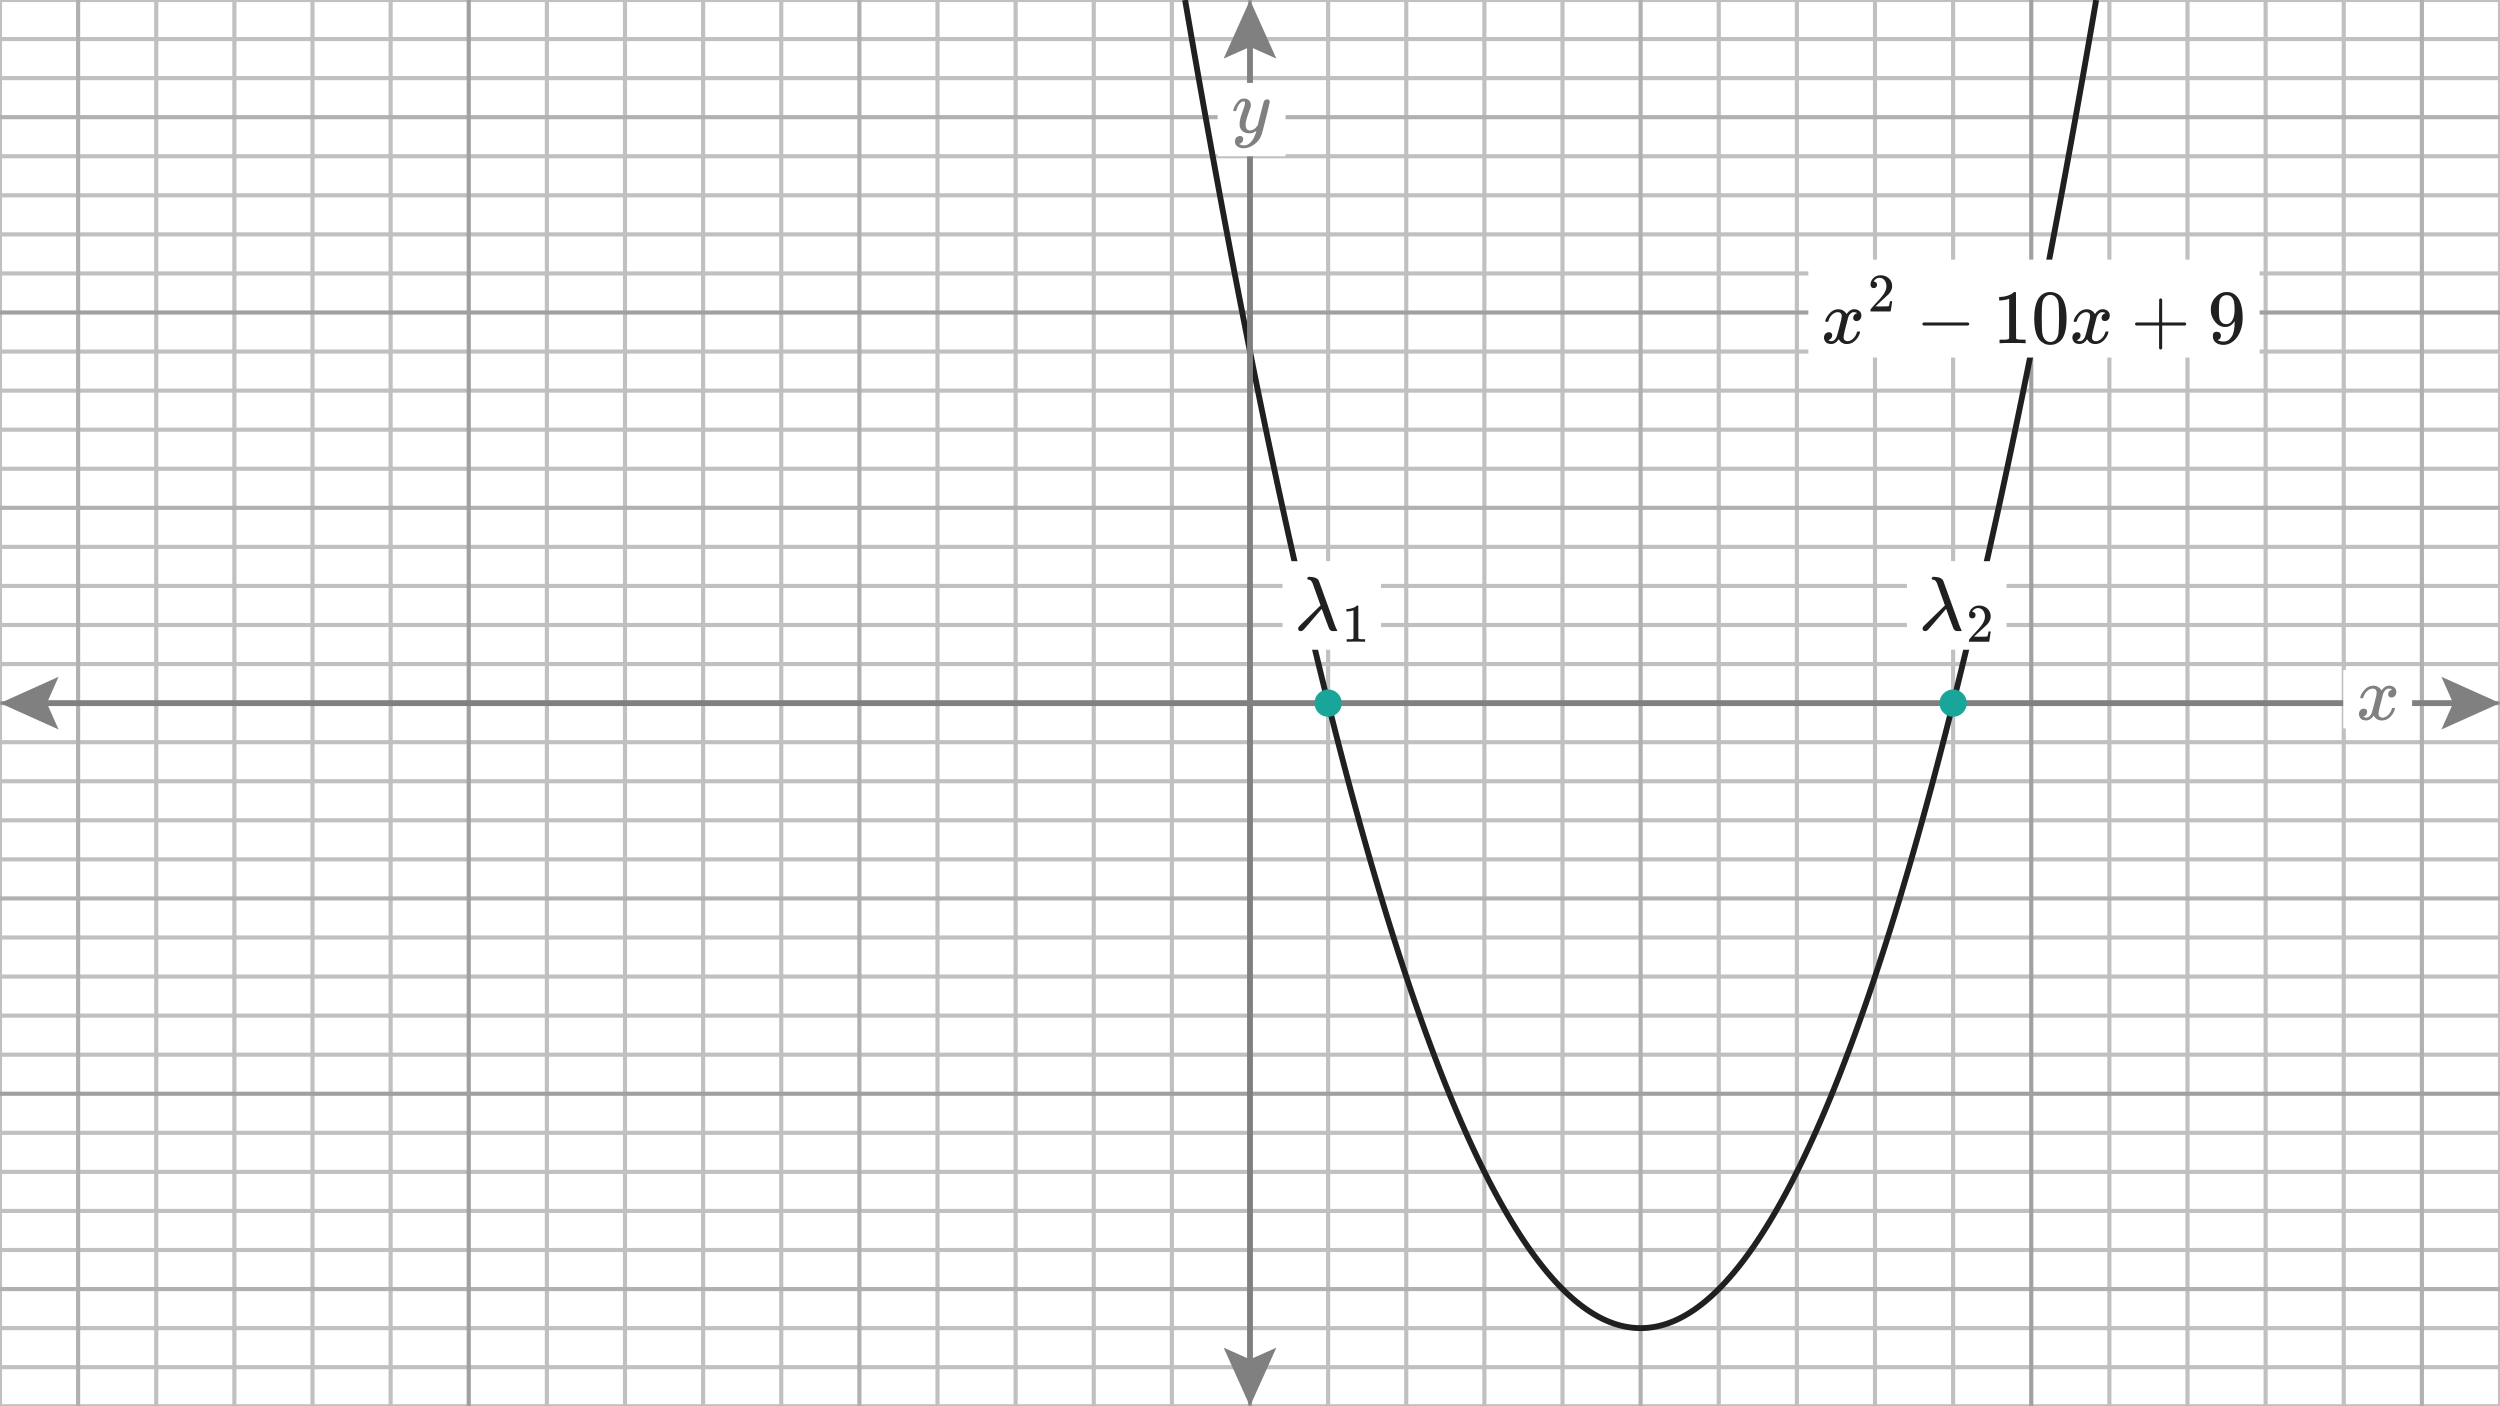 <svg width="640" height="360" viewBox="0 0 640 360" fill="none" xmlns="http://www.w3.org/2000/svg">
<rect x="0" y="0" width="640" height="360" fill="#333333" stroke="none"/>
<g clip-path="url(#clip0_1518_10525)">
<path d="M640 0H0V360H640V0Z" fill="white"/>
<g clip-path="url(#clip1_1518_10525)">
<path d="M0 0H640" stroke="#C0C0C0" stroke-width="1.061"/>
<path d="M0 10H640" stroke="#C0C0C0" stroke-width="1.061"/>
<path d="M0 20H640" stroke="#C0C0C0" stroke-width="1.061"/>
<path d="M0 40H640" stroke="#C0C0C0" stroke-width="1.061"/>
<path d="M0 50H640" stroke="#C0C0C0" stroke-width="1.061"/>
<path d="M0 60H640" stroke="#C0C0C0" stroke-width="1.061"/>
<path d="M0 70H640" stroke="#C0C0C0" stroke-width="1.061"/>
<path d="M0 90H640" stroke="#C0C0C0" stroke-width="1.061"/>
<path d="M0 100H640" stroke="#C0C0C0" stroke-width="1.061"/>
<path d="M0 110H640" stroke="#C0C0C0" stroke-width="1.061"/>
<path d="M0 120H640" stroke="#C0C0C0" stroke-width="1.061"/>
<path d="M0 140H640" stroke="#C0C0C0" stroke-width="1.061"/>
<path d="M0 150H640" stroke="#C0C0C0" stroke-width="1.061"/>
<path d="M0 160H640" stroke="#C0C0C0" stroke-width="1.061"/>
<path d="M0 170H640" stroke="#C0C0C0" stroke-width="1.061"/>
<path d="M0 190H640" stroke="#C0C0C0" stroke-width="1.061"/>
<path d="M0 200H640" stroke="#C0C0C0" stroke-width="1.061"/>
<path d="M0 210H640" stroke="#C0C0C0" stroke-width="1.061"/>
<path d="M0 220H640" stroke="#C0C0C0" stroke-width="1.061"/>
<path d="M0 240H640" stroke="#C0C0C0" stroke-width="1.061"/>
<path d="M0 250H640" stroke="#C0C0C0" stroke-width="1.061"/>
<path d="M0 260H640" stroke="#C0C0C0" stroke-width="1.061"/>
<path d="M0 270H640" stroke="#C0C0C0" stroke-width="1.061"/>
<path d="M0 290H640" stroke="#C0C0C0" stroke-width="1.061"/>
<path d="M0 300H640" stroke="#C0C0C0" stroke-width="1.061"/>
<path d="M0 310H640" stroke="#C0C0C0" stroke-width="1.061"/>
<path d="M0 320H640" stroke="#C0C0C0" stroke-width="1.061"/>
<path d="M0 340H640" stroke="#C0C0C0" stroke-width="1.061"/>
<path d="M0 350H640" stroke="#C0C0C0" stroke-width="1.061"/>
<path d="M0 360H640" stroke="#C0C0C0" stroke-width="1.061"/>
<path d="M0 0V360" stroke="#C0C0C0" stroke-width="1.061"/>
<path d="M40 0V360" stroke="#C0C0C0" stroke-width="1.061"/>
<path d="M60 0V360" stroke="#C0C0C0" stroke-width="1.061"/>
<path d="M80 0V360" stroke="#C0C0C0" stroke-width="1.061"/>
<path d="M100 0V360" stroke="#C0C0C0" stroke-width="1.061"/>
<path d="M140 0V360" stroke="#C0C0C0" stroke-width="1.061"/>
<path d="M160 0V360" stroke="#C0C0C0" stroke-width="1.061"/>
<path d="M180 0V360" stroke="#C0C0C0" stroke-width="1.061"/>
<path d="M200 0V360" stroke="#C0C0C0" stroke-width="1.061"/>
<path d="M240 0V360" stroke="#C0C0C0" stroke-width="1.061"/>
<path d="M260 0V360" stroke="#C0C0C0" stroke-width="1.061"/>
<path d="M280 0V360" stroke="#C0C0C0" stroke-width="1.061"/>
<path d="M300 0V360" stroke="#C0C0C0" stroke-width="1.061"/>
<path d="M340 0V360" stroke="#C0C0C0" stroke-width="1.061"/>
<path d="M360 0V360" stroke="#C0C0C0" stroke-width="1.061"/>
<path d="M380 0V360" stroke="#C0C0C0" stroke-width="1.061"/>
<path d="M400 0V360" stroke="#C0C0C0" stroke-width="1.061"/>
<path d="M440 0V360" stroke="#C0C0C0" stroke-width="1.061"/>
<path d="M460 0V360" stroke="#C0C0C0" stroke-width="1.061"/>
<path d="M480 0V360" stroke="#C0C0C0" stroke-width="1.061"/>
<path d="M500 0V360" stroke="#C0C0C0" stroke-width="1.061"/>
<path d="M540 0V360" stroke="#C0C0C0" stroke-width="1.061"/>
<path d="M560 0V360" stroke="#C0C0C0" stroke-width="1.061"/>
<path d="M580 0V360" stroke="#C0C0C0" stroke-width="1.061"/>
<path d="M600 0V360" stroke="#C0C0C0" stroke-width="1.061"/>
<path d="M640 0V360" stroke="#C0C0C0" stroke-width="1.061"/>
<path d="M0 30H640" stroke="#B0B0B0" stroke-width="1.061"/>
<path d="M0 130H640" stroke="#B0B0B0" stroke-width="1.061"/>
<path d="M0 230H640" stroke="#B0B0B0" stroke-width="1.061"/>
<path d="M0 330H640" stroke="#B0B0B0" stroke-width="1.061"/>
<path d="M20 0V360" stroke="#B0B0B0" stroke-width="1.061"/>
<path d="M220 0V360" stroke="#B0B0B0" stroke-width="1.061"/>
<path d="M420 0V360" stroke="#B0B0B0" stroke-width="1.061"/>
<path d="M620 0V360" stroke="#B0B0B0" stroke-width="1.061"/>
<path d="M0 80H640" stroke="#A0A0A0" stroke-width="1.061"/>
<path d="M0 180H640" stroke="#A0A0A0" stroke-width="1.061"/>
<path d="M0 280H640" stroke="#A0A0A0" stroke-width="1.061"/>
<path d="M120 0V360" stroke="#A0A0A0" stroke-width="1.061"/>
<path d="M320 0V360" stroke="#A0A0A0" stroke-width="1.061"/>
<path d="M520 0V360" stroke="#A0A0A0" stroke-width="1.061"/>
<path d="M303.382 0L305 9.375L306 15.1L307 20.775L308 26.4L309 31.975L310 37.5L311 42.975L312 48.4L313 53.775L314 59.1L315 64.375L316 69.6L317 74.775L318 79.9L319 84.975L320 90L321 94.975L322 99.9L323 104.775L324 109.6L325 114.375L326 119.1L327 123.775L328 128.4L329 132.975L330 137.5L331 141.975L332 146.4L333 150.775L334 155.1L335 159.375L336 163.6L337 167.775L338 171.9L339 175.975L340 180L341 183.975L342 187.9L343 191.775L344 195.6L345 199.375L346 203.1L347 206.775L348 210.4L349 213.975L350 217.5L351 220.975L352 224.4L353 227.775L354 231.1L355 234.375L356 237.6L357 240.775L358 243.9L359 246.975L360 250L361 252.975L362 255.9L363 258.775L364 261.6L365 264.375L366 267.1L367 269.775L368 272.4L369 274.975L370 277.5L371 279.975L372 282.4L373 284.775L374 287.1L375 289.375L376 291.6L377 293.775L378 295.9L379 297.975L380 300L381 301.975L382 303.9L383 305.775L384 307.6L385 309.375L386 311.1L387 312.775L388 314.4L389 315.975L390 317.5L391 318.975L392 320.4L393 321.775L394 323.1L395 324.375L396 325.6L397 326.775L398 327.9L399 328.975L400 330L401 330.975L402 331.9L403 332.775L404 333.6L405 334.375L406 335.1L407 335.775L408 336.4L409 336.975L410 337.5L411 337.975L412 338.4L413 338.775L414 339.1L415 339.375L416 339.6L417 339.775L418 339.9L419 339.975L420 340L421 339.975L422 339.9L423 339.775L424 339.6L425 339.375L426 339.1L427 338.775L428 338.4L429 337.975L430 337.5L431 336.975L432 336.4L433 335.775L434 335.1L435 334.375L436 333.6L437 332.775L438 331.9L439 330.975L440 330L441 328.975L442 327.9L443 326.775L444 325.6L445 324.375L446 323.1L447 321.775L448 320.4L449 318.975L450 317.5L451 315.975L452 314.4L453 312.775L454 311.1L455 309.375L456 307.6L457 305.775L458 303.9L459 301.975L460 300L461 297.975L462 295.9L463 293.775L464 291.6L465 289.375L466 287.1L467 284.775L468 282.4L469 279.975L470 277.5L471 274.975L472 272.4L473 269.775L474 267.1L475 264.375L476 261.6L477 258.775L478 255.9L479 252.975L480 250L481 246.975L482 243.9L483 240.775L484 237.6L485 234.375L486 231.1L487 227.775L488 224.4L489 220.975L490 217.5L491 213.975L492 210.4L493 206.775L494 203.1L495 199.375L496 195.6L497 191.775L498 187.9L499 183.975L500 180L501 175.975L502 171.9L503 167.775L504 163.6L505 159.375L506 155.1L507 150.775L508 146.4L509 141.975L510 137.5L511 132.975L512 128.4L513 123.775L514 119.1L515 114.375L516 109.6L517 104.775L518 99.9L519 94.975L520 90L521 84.975L522 79.9L523 74.775L524 69.6L525 64.375L526 59.1L527 53.775L528 48.4L529 42.975L530 37.5L531 31.975L532 26.4L533 20.775L534 15.1L535 9.375L536 3.6L536.618 0" stroke="#202020" stroke-width="1.5"/>
</g>
<path d="M625 173.25L640 180L625 186.75L628 180L625 173.25Z" fill="#808080"/>
<path d="M15 186.75L0 180L15 173.25L12 180L15 186.75Z" fill="#808080"/>
<path d="M4 180H636" stroke="#808080" stroke-width="1.5"/>
<path d="M326.75 345L320 360L313.25 345L320 348L326.75 345Z" fill="#808080"/>
<path d="M313.25 15L320 0L326.75 15L320 12L313.25 15Z" fill="#808080"/>
<path d="M320 4V356" stroke="#808080" stroke-width="1.5"/>
<path d="M617.498 171.529H599.884V186.473H617.498V171.529Z" fill="white"/>
<g clip-path="url(#clip2_1518_10525)">
<path d="M604.216 178.54C604.308 177.989 604.662 177.353 605.279 176.631C605.895 175.91 606.656 175.542 607.562 175.529C608.021 175.529 608.441 175.647 608.821 175.883C609.202 176.12 609.484 176.415 609.668 176.769C610.219 175.942 610.881 175.529 611.656 175.529C612.141 175.529 612.561 175.673 612.915 175.962C613.269 176.251 613.453 176.638 613.466 177.123C613.466 177.504 613.374 177.812 613.191 178.048C613.007 178.285 612.83 178.429 612.659 178.481C612.489 178.534 612.338 178.56 612.207 178.56C611.957 178.56 611.754 178.488 611.597 178.344C611.439 178.199 611.36 178.009 611.36 177.773C611.36 177.169 611.688 176.756 612.344 176.533C612.2 176.362 611.938 176.277 611.557 176.277C611.387 176.277 611.262 176.29 611.183 176.316C610.685 176.526 610.317 176.959 610.081 177.615C609.294 180.515 608.9 182.208 608.9 182.693C608.9 183.061 609.005 183.323 609.215 183.48C609.425 183.638 609.655 183.717 609.904 183.717C610.389 183.717 610.868 183.5 611.341 183.067C611.813 182.634 612.134 182.103 612.305 181.473C612.344 181.342 612.384 181.27 612.423 181.256C612.462 181.243 612.567 181.23 612.738 181.217H612.817C613.014 181.217 613.112 181.27 613.112 181.375C613.112 181.388 613.099 181.46 613.073 181.591C612.863 182.339 612.456 183.002 611.852 183.579C611.249 184.156 610.547 184.445 609.746 184.445C608.828 184.445 608.133 184.032 607.66 183.205C607.122 184.018 606.506 184.425 605.81 184.425H605.692C605.049 184.425 604.59 184.255 604.314 183.913C604.039 183.572 603.894 183.211 603.881 182.831C603.881 182.411 604.006 182.07 604.255 181.808C604.505 181.545 604.8 181.414 605.141 181.414C605.705 181.414 605.987 181.689 605.987 182.24C605.987 182.503 605.909 182.733 605.751 182.929C605.594 183.126 605.443 183.257 605.298 183.323C605.154 183.389 605.069 183.421 605.043 183.421L604.984 183.441C604.984 183.454 605.023 183.48 605.102 183.52C605.18 183.559 605.285 183.605 605.417 183.658C605.548 183.71 605.672 183.73 605.79 183.717C606.263 183.717 606.67 183.421 607.011 182.831C607.129 182.621 607.28 182.175 607.463 181.493C607.647 180.81 607.831 180.102 608.014 179.367C608.198 178.632 608.303 178.199 608.329 178.068C608.395 177.714 608.428 177.458 608.428 177.3C608.428 176.933 608.329 176.671 608.133 176.513C607.936 176.356 607.713 176.277 607.463 176.277C606.939 176.277 606.447 176.487 605.987 176.907C605.528 177.327 605.207 177.865 605.023 178.521C604.997 178.639 604.964 178.704 604.924 178.718C604.885 178.731 604.78 178.744 604.61 178.757H604.334C604.255 178.678 604.216 178.606 604.216 178.54Z" fill="#808080"/>
</g>
<path d="M329.108 21.223H311.723V40H329.108V21.223Z" fill="white"/>
<g clip-path="url(#clip3_1518_10525)">
<path d="M315.722 28.274C315.722 28.091 315.82 27.776 316.017 27.33C316.214 26.883 316.529 26.417 316.962 25.932C317.395 25.446 317.881 25.21 318.419 25.223C318.957 25.223 319.39 25.374 319.718 25.676C320.046 25.978 320.217 26.398 320.23 26.936C320.204 27.185 320.184 27.323 320.171 27.349C320.171 27.389 320.066 27.691 319.856 28.255C319.646 28.819 319.429 29.456 319.206 30.164C318.983 30.873 318.878 31.437 318.891 31.857C318.891 32.422 318.983 32.815 319.167 33.038C319.351 33.262 319.626 33.38 319.994 33.393C320.296 33.393 320.578 33.321 320.84 33.176C321.103 33.032 321.306 32.881 321.451 32.724C321.595 32.566 321.772 32.349 321.982 32.074C321.982 32.061 322.015 31.93 322.081 31.68C322.146 31.431 322.238 31.044 322.356 30.519C322.474 29.994 322.599 29.508 322.73 29.062C323.229 27.093 323.504 26.063 323.557 25.971C323.728 25.617 324.01 25.44 324.403 25.44C324.574 25.44 324.712 25.486 324.817 25.578C324.922 25.669 324.994 25.748 325.033 25.814C325.073 25.879 325.086 25.938 325.073 25.991C325.073 26.162 324.751 27.54 324.108 30.125C323.465 32.71 323.098 34.128 323.006 34.377C322.638 35.466 322.002 36.333 321.096 36.976C320.191 37.619 319.285 37.947 318.38 37.96C317.789 37.96 317.271 37.816 316.824 37.527C316.378 37.238 316.155 36.805 316.155 36.228C316.155 35.939 316.201 35.696 316.293 35.499C316.385 35.302 316.509 35.158 316.667 35.066C316.824 34.974 316.956 34.909 317.061 34.869C317.166 34.83 317.277 34.81 317.395 34.81C317.973 34.81 318.261 35.086 318.261 35.637C318.261 35.9 318.183 36.129 318.025 36.326C317.868 36.523 317.717 36.654 317.572 36.72C317.428 36.785 317.343 36.818 317.317 36.818L317.257 36.838C317.284 36.904 317.408 36.982 317.632 37.074C317.855 37.166 318.078 37.212 318.301 37.212H318.458C318.681 37.212 318.852 37.199 318.97 37.172C319.403 37.054 319.804 36.805 320.171 36.425C320.538 36.044 320.821 35.637 321.017 35.204C321.214 34.771 321.365 34.403 321.47 34.102C321.575 33.8 321.628 33.603 321.628 33.511L321.51 33.59C321.431 33.642 321.306 33.714 321.136 33.806C320.965 33.898 320.794 33.977 320.624 34.042C320.361 34.108 320.105 34.141 319.856 34.141C319.252 34.141 318.721 33.996 318.261 33.708C317.802 33.419 317.5 32.953 317.356 32.31C317.343 32.218 317.336 32.015 317.336 31.7C317.336 30.952 317.566 29.974 318.025 28.767C318.485 27.559 318.714 26.791 318.714 26.463C318.714 26.45 318.714 26.437 318.714 26.424C318.714 26.306 318.714 26.227 318.714 26.188C318.714 26.148 318.688 26.102 318.635 26.05C318.583 25.997 318.511 25.971 318.419 25.971H318.34C318.038 25.971 317.763 26.096 317.513 26.345C317.264 26.595 317.067 26.864 316.923 27.152C316.778 27.441 316.667 27.717 316.588 27.979C316.509 28.242 316.457 28.386 316.431 28.412C316.404 28.439 316.299 28.452 316.116 28.452H315.84C315.761 28.373 315.722 28.314 315.722 28.274Z" fill="#808080"/>
</g>
<path d="M578.461 66.467H462.937V91.535H578.461V66.467Z" fill="white"/>
<g clip-path="url(#clip4_1518_10525)">
<path d="M467.269 82.174C467.361 81.622 467.715 80.986 468.332 80.264C468.948 79.543 469.709 79.175 470.615 79.162C471.074 79.162 471.494 79.28 471.874 79.517C472.255 79.753 472.537 80.048 472.72 80.402C473.272 79.576 473.934 79.162 474.708 79.162C475.194 79.162 475.614 79.307 475.968 79.595C476.322 79.884 476.506 80.271 476.519 80.757C476.519 81.137 476.427 81.445 476.243 81.681C476.06 81.918 475.882 82.062 475.712 82.114C475.541 82.167 475.39 82.193 475.259 82.193C475.01 82.193 474.807 82.121 474.649 81.977C474.492 81.832 474.413 81.642 474.413 81.406C474.413 80.802 474.741 80.389 475.397 80.166C475.253 79.996 474.99 79.91 474.61 79.91C474.439 79.91 474.315 79.923 474.236 79.95C473.737 80.159 473.37 80.592 473.134 81.249C472.347 84.148 471.953 85.841 471.953 86.326C471.953 86.693 472.058 86.956 472.268 87.113C472.478 87.271 472.707 87.35 472.957 87.35C473.442 87.35 473.921 87.133 474.393 86.7C474.866 86.267 475.187 85.736 475.358 85.106C475.397 84.975 475.436 84.903 475.476 84.889C475.515 84.876 475.62 84.863 475.791 84.85H475.869C476.066 84.85 476.165 84.903 476.165 85.007C476.165 85.021 476.151 85.093 476.125 85.224C475.915 85.972 475.509 86.634 474.905 87.212C474.301 87.789 473.6 88.078 472.799 88.078C471.881 88.078 471.185 87.664 470.713 86.838C470.175 87.651 469.558 88.058 468.863 88.058H468.745C468.102 88.058 467.643 87.887 467.367 87.546C467.092 87.205 466.947 86.844 466.934 86.464C466.934 86.044 467.059 85.703 467.308 85.44C467.558 85.178 467.853 85.047 468.194 85.047C468.758 85.047 469.04 85.322 469.04 85.873C469.04 86.136 468.961 86.365 468.804 86.562C468.647 86.759 468.496 86.89 468.351 86.956C468.207 87.021 468.122 87.054 468.096 87.054L468.036 87.074C468.036 87.087 468.076 87.113 468.155 87.153C468.233 87.192 468.338 87.238 468.469 87.29C468.601 87.343 468.725 87.363 468.843 87.35C469.316 87.35 469.722 87.054 470.064 86.464C470.182 86.254 470.333 85.808 470.516 85.126C470.7 84.443 470.884 83.735 471.067 83C471.251 82.265 471.356 81.832 471.382 81.701C471.448 81.347 471.481 81.091 471.481 80.934C471.481 80.566 471.382 80.304 471.185 80.146C470.989 79.989 470.766 79.91 470.516 79.91C469.991 79.91 469.499 80.12 469.04 80.54C468.581 80.96 468.26 81.498 468.076 82.154C468.05 82.272 468.017 82.338 467.977 82.351C467.938 82.364 467.833 82.377 467.663 82.39H467.387C467.308 82.311 467.269 82.239 467.269 82.174Z" fill="#202020"/>
<path d="M479.669 73.764C479.419 73.764 479.219 73.68 479.071 73.513C478.922 73.346 478.848 73.142 478.848 72.901C478.848 72.242 479.094 71.672 479.585 71.19C480.077 70.707 480.689 70.466 481.422 70.466C482.266 70.466 482.971 70.726 483.537 71.245C484.103 71.765 484.391 72.437 484.4 73.263C484.4 73.662 484.307 74.042 484.122 74.404C483.936 74.766 483.713 75.081 483.454 75.35C483.194 75.619 482.823 75.962 482.34 76.38C482.007 76.667 481.543 77.094 480.949 77.66L480.128 78.439L481.186 78.453C482.642 78.453 483.417 78.43 483.509 78.383C483.574 78.365 483.686 77.952 483.843 77.145V77.103H484.4V77.145C484.391 77.173 484.33 77.595 484.219 78.411C484.108 79.227 484.038 79.654 484.01 79.691V79.733H478.848V79.469V79.302C478.848 79.237 478.876 79.167 478.932 79.093C478.987 79.019 479.126 78.856 479.349 78.606C479.618 78.309 479.85 78.049 480.045 77.827C480.128 77.734 480.286 77.562 480.518 77.312C480.75 77.061 480.907 76.89 480.991 76.797C481.074 76.704 481.209 76.551 481.394 76.338C481.58 76.124 481.71 75.967 481.784 75.865C481.858 75.763 481.965 75.624 482.104 75.447C482.243 75.271 482.34 75.123 482.396 75.002C482.452 74.882 482.521 74.747 482.605 74.599C482.688 74.45 482.749 74.302 482.786 74.153C482.823 74.005 482.855 73.866 482.883 73.736C482.911 73.606 482.925 73.453 482.925 73.277C482.925 72.692 482.767 72.187 482.452 71.76C482.136 71.333 481.687 71.12 481.102 71.12C480.796 71.12 480.527 71.199 480.295 71.357C480.063 71.514 479.901 71.667 479.808 71.816C479.715 71.964 479.669 72.052 479.669 72.08C479.669 72.089 479.692 72.094 479.739 72.094C479.906 72.094 480.077 72.159 480.253 72.289C480.43 72.419 480.518 72.632 480.518 72.929C480.518 73.161 480.444 73.356 480.295 73.513C480.147 73.671 479.938 73.754 479.669 73.764Z" fill="#202020"/>
<path d="M492.122 83.197C492.122 83.197 492.122 83.112 492.122 82.941C492.122 82.771 492.213 82.64 492.397 82.548H503.832C504.028 82.653 504.127 82.784 504.127 82.941C504.127 83.099 504.028 83.23 503.832 83.335H492.397C492.213 83.243 492.122 83.112 492.122 82.941V83.197Z" fill="#202020"/>
<path d="M514.345 76.486L514.089 76.584C513.905 76.65 513.643 76.716 513.302 76.781C512.961 76.847 512.58 76.893 512.16 76.919H511.786V76.014H512.16C512.777 75.987 513.348 75.889 513.873 75.718C514.397 75.548 514.765 75.39 514.975 75.246C515.185 75.102 515.368 74.957 515.526 74.813C515.552 74.774 515.631 74.754 515.762 74.754C515.88 74.754 515.992 74.793 516.097 74.872V80.757L516.116 86.661C516.208 86.753 516.287 86.812 516.352 86.838C516.418 86.864 516.575 86.89 516.825 86.917C517.074 86.943 517.481 86.956 518.045 86.956H518.557V87.861H518.34C518.065 87.822 517.022 87.802 515.211 87.802C513.427 87.802 512.397 87.822 512.121 87.861H511.885V86.956H512.397C512.685 86.956 512.935 86.956 513.144 86.956C513.354 86.956 513.518 86.95 513.636 86.936C513.755 86.923 513.859 86.903 513.951 86.877C514.043 86.851 514.096 86.838 514.109 86.838C514.122 86.838 514.161 86.805 514.227 86.74C514.292 86.674 514.332 86.648 514.345 86.661V76.486Z" fill="#202020"/>
<path d="M521.883 76.348C522.617 75.286 523.621 74.754 524.894 74.754C525.524 74.754 526.153 74.925 526.783 75.266C527.413 75.607 527.925 76.21 528.318 77.076C528.804 78.165 529.046 79.661 529.046 81.564C529.046 83.597 528.764 85.152 528.2 86.228C527.938 86.779 527.577 87.219 527.118 87.547C526.658 87.875 526.258 88.078 525.917 88.157C525.576 88.235 525.241 88.281 524.913 88.294C524.572 88.294 524.231 88.255 523.89 88.176C523.549 88.098 523.149 87.888 522.69 87.547C522.23 87.205 521.87 86.766 521.607 86.228C521.043 85.152 520.761 83.597 520.761 81.564C520.761 79.281 521.135 77.542 521.883 76.348ZM526.311 76.112C525.917 75.692 525.451 75.482 524.913 75.482C524.362 75.482 523.89 75.692 523.496 76.112C523.168 76.453 522.952 76.926 522.847 77.529C522.742 78.133 522.69 79.392 522.69 81.308C522.69 83.381 522.742 84.745 522.847 85.401C522.952 86.057 523.188 86.576 523.555 86.956C523.923 87.35 524.376 87.547 524.913 87.547C525.438 87.547 525.884 87.35 526.252 86.956C526.632 86.562 526.868 86.011 526.96 85.303C527.052 84.594 527.105 83.263 527.118 81.308C527.118 79.405 527.065 78.152 526.96 77.549C526.855 76.945 526.639 76.466 526.311 76.112Z" fill="#202020"/>
<path d="M530.857 82.174C530.949 81.622 531.303 80.986 531.92 80.264C532.536 79.543 533.297 79.175 534.203 79.162C534.662 79.162 535.082 79.28 535.462 79.517C535.843 79.753 536.125 80.048 536.308 80.402C536.86 79.576 537.522 79.162 538.296 79.162C538.782 79.162 539.202 79.307 539.556 79.595C539.91 79.884 540.094 80.271 540.107 80.757C540.107 81.137 540.015 81.445 539.831 81.681C539.648 81.918 539.471 82.062 539.3 82.114C539.129 82.167 538.979 82.193 538.847 82.193C538.598 82.193 538.395 82.121 538.237 81.977C538.08 81.832 538.001 81.642 538.001 81.406C538.001 80.802 538.329 80.389 538.985 80.166C538.841 79.996 538.578 79.91 538.198 79.91C538.027 79.91 537.903 79.923 537.824 79.95C537.325 80.159 536.958 80.592 536.722 81.249C535.935 84.148 535.541 85.841 535.541 86.326C535.541 86.693 535.646 86.956 535.856 87.113C536.066 87.271 536.295 87.35 536.545 87.35C537.03 87.35 537.509 87.133 537.981 86.7C538.454 86.267 538.775 85.736 538.946 85.106C538.985 84.975 539.024 84.903 539.064 84.889C539.103 84.876 539.208 84.863 539.379 84.85H539.457C539.654 84.85 539.753 84.903 539.753 85.007C539.753 85.021 539.739 85.093 539.713 85.224C539.503 85.972 539.097 86.634 538.493 87.212C537.89 87.789 537.188 88.078 536.387 88.078C535.469 88.078 534.773 87.664 534.301 86.838C533.763 87.651 533.146 88.058 532.451 88.058H532.333C531.69 88.058 531.231 87.887 530.955 87.546C530.68 87.205 530.536 86.844 530.522 86.464C530.522 86.044 530.647 85.703 530.896 85.44C531.146 85.178 531.441 85.047 531.782 85.047C532.346 85.047 532.628 85.322 532.628 85.873C532.628 86.136 532.55 86.365 532.392 86.562C532.235 86.759 532.084 86.89 531.939 86.956C531.795 87.021 531.71 87.054 531.684 87.054L531.625 87.074C531.625 87.087 531.664 87.113 531.743 87.153C531.821 87.192 531.926 87.238 532.057 87.29C532.189 87.343 532.313 87.363 532.431 87.35C532.904 87.35 533.31 87.054 533.652 86.464C533.77 86.254 533.921 85.808 534.104 85.126C534.288 84.443 534.472 83.735 534.655 83C534.839 82.265 534.944 81.832 534.97 81.701C535.036 81.347 535.069 81.091 535.069 80.934C535.069 80.566 534.97 80.304 534.773 80.146C534.577 79.989 534.354 79.91 534.104 79.91C533.579 79.91 533.087 80.12 532.628 80.54C532.169 80.96 531.848 81.498 531.664 82.154C531.638 82.272 531.605 82.338 531.565 82.351C531.526 82.364 531.421 82.377 531.251 82.39H530.975C530.896 82.311 530.857 82.239 530.857 82.174Z" fill="#202020"/>
<path d="M546.566 83.197C546.566 83.197 546.566 83.112 546.566 82.941C546.566 82.771 546.658 82.639 546.842 82.547H552.726V79.595L552.746 76.643C552.877 76.473 553.002 76.388 553.12 76.388C553.29 76.388 553.421 76.486 553.513 76.683V82.547H559.378C559.575 82.653 559.673 82.784 559.673 82.941C559.673 83.099 559.575 83.23 559.378 83.335H553.513V89.2C553.408 89.383 553.29 89.475 553.159 89.475H553.12H553.08C552.923 89.475 552.805 89.383 552.726 89.2V83.335H546.842C546.658 83.243 546.566 83.112 546.566 82.941V83.197Z" fill="#202020"/>
<path d="M572.076 82.213C571.446 83.21 570.659 83.709 569.714 83.709C568.691 83.709 567.851 83.322 567.195 82.548C566.539 81.774 566.146 80.947 566.014 80.068C565.988 79.858 565.975 79.596 565.975 79.281V79.123C565.975 77.903 566.428 76.84 567.333 75.935C568.12 75.148 568.986 74.754 569.931 74.754C569.957 74.754 569.996 74.754 570.049 74.754C570.101 74.754 570.154 74.761 570.206 74.774H570.285C570.443 74.774 570.607 74.787 570.777 74.813C570.948 74.84 571.19 74.918 571.505 75.049C571.82 75.181 572.129 75.391 572.43 75.679C572.732 75.968 573.014 76.355 573.277 76.84C573.841 77.995 574.123 79.478 574.123 81.288C574.123 83.125 573.729 84.68 572.942 85.952C572.483 86.687 571.932 87.258 571.289 87.665C570.646 88.071 569.964 88.281 569.242 88.294C568.442 88.294 567.786 88.104 567.274 87.724C566.762 87.343 566.5 86.779 566.487 86.031C566.474 85.283 566.821 84.916 567.53 84.929C567.818 84.929 568.061 85.021 568.258 85.205C568.455 85.388 568.553 85.644 568.553 85.972C568.553 86.208 568.494 86.412 568.376 86.582C568.258 86.753 568.153 86.858 568.061 86.897C567.969 86.936 567.884 86.969 567.805 86.996L567.727 87.015C567.727 87.041 567.773 87.081 567.864 87.133C567.956 87.186 568.127 87.251 568.376 87.33C568.625 87.409 568.901 87.442 569.203 87.428H569.321C570.108 87.428 570.771 87.009 571.308 86.169C571.82 85.434 572.076 84.162 572.076 82.351V82.213ZM569.951 82.981C570.58 82.981 571.085 82.659 571.466 82.016C571.846 81.373 572.043 80.501 572.056 79.399C572.056 78.375 572.004 77.641 571.899 77.195C571.873 77.063 571.833 76.932 571.781 76.801C571.728 76.67 571.636 76.499 571.505 76.289C571.374 76.079 571.177 75.902 570.915 75.758C570.652 75.614 570.344 75.548 569.99 75.561C569.491 75.561 569.065 75.738 568.711 76.093C568.435 76.381 568.258 76.722 568.179 77.116C568.101 77.51 568.055 78.198 568.042 79.182C568.042 80.271 568.074 81.006 568.14 81.386C568.206 81.767 568.337 82.075 568.534 82.311C568.862 82.758 569.334 82.981 569.951 82.981Z" fill="#202020"/>
</g>
<path d="M340 183.5C341.933 183.5 343.5 181.933 343.5 180C343.5 178.067 341.933 176.5 340 176.5C338.067 176.5 336.5 178.067 336.5 180C336.5 181.933 338.067 183.5 340 183.5Z" fill="#1AA59B"/>
<path d="M500 183.5C501.933 183.5 503.5 181.933 503.5 180C503.5 178.067 501.933 176.5 500 176.5C498.067 176.5 496.5 178.067 496.5 180C496.5 181.933 498.067 183.5 500 183.5Z" fill="#1AA59B"/>
<path d="M353.527 143.668H328.329V166.335H353.527V143.668Z" fill="white"/>
<g clip-path="url(#clip5_1518_10525)">
<path d="M334.669 148.082C334.669 147.925 334.781 147.787 335.004 147.669H335.378C336.559 147.708 337.307 148.036 337.622 148.653C337.701 148.85 338.075 149.887 338.744 151.763C339.413 153.64 340.076 155.471 340.732 157.255C341.388 159.04 341.716 159.959 341.716 160.011C341.808 160.274 341.894 160.49 341.972 160.661C342.051 160.831 342.11 160.956 342.149 161.035C342.189 161.114 342.222 161.173 342.248 161.212C342.274 161.251 342.3 161.278 342.327 161.291C342.353 161.304 342.359 161.33 342.346 161.37C342.333 161.409 342.294 161.468 342.228 161.547H340.89C340.561 161.363 340.352 161.173 340.26 160.976C340.168 160.779 339.833 159.9 339.256 158.338L338.37 155.877L338.094 156.173C337.924 156.383 337.615 156.744 337.169 157.255C336.723 157.767 336.349 158.2 336.047 158.555C335.719 158.935 335.312 159.408 334.827 159.972C334.157 160.759 333.744 161.219 333.586 161.35C333.429 161.481 333.245 161.553 333.035 161.566C332.563 161.566 332.327 161.356 332.327 160.936C332.327 160.713 332.418 160.503 332.602 160.307C332.786 160.11 333.691 159.224 335.319 157.649C335.712 157.268 336.152 156.842 336.638 156.37C337.123 155.897 337.484 155.543 337.72 155.307L338.055 154.992C338.055 154.978 337.727 154.06 337.071 152.236C336.415 150.412 336.06 149.427 336.008 149.283C335.745 148.692 335.411 148.397 335.004 148.397C334.781 148.397 334.669 148.292 334.669 148.082Z" fill="#202020"/>
<path d="M346.492 156.238L346.311 156.308C346.181 156.354 345.995 156.401 345.754 156.447C345.513 156.494 345.244 156.526 344.947 156.545H344.683V155.904H344.947C345.383 155.886 345.787 155.816 346.158 155.696C346.529 155.575 346.789 155.464 346.937 155.362C347.086 155.26 347.215 155.158 347.327 155.056C347.345 155.028 347.401 155.014 347.494 155.014C347.577 155.014 347.656 155.042 347.73 155.097V159.259L347.744 163.434C347.809 163.499 347.865 163.54 347.911 163.559C347.958 163.578 348.069 163.596 348.245 163.615C348.422 163.633 348.709 163.643 349.108 163.643H349.47V164.283H349.317C349.122 164.255 348.385 164.241 347.104 164.241C345.842 164.241 345.114 164.255 344.919 164.283H344.752V163.643H345.114C345.318 163.643 345.494 163.643 345.643 163.643C345.791 163.643 345.907 163.638 345.991 163.629C346.074 163.619 346.148 163.605 346.213 163.587C346.278 163.568 346.315 163.559 346.325 163.559C346.334 163.559 346.362 163.536 346.408 163.489C346.455 163.443 346.482 163.424 346.492 163.434V156.238Z" fill="#202020"/>
</g>
<path d="M513.68 143.668H488.176V166.335H513.68V143.668Z" fill="white"/>
<g clip-path="url(#clip6_1518_10525)">
<path d="M494.516 148.082C494.516 147.925 494.627 147.787 494.85 147.669H495.224C496.405 147.708 497.153 148.036 497.468 148.653C497.547 148.85 497.921 149.887 498.59 151.763C499.26 153.64 499.922 155.471 500.579 157.255C501.235 159.04 501.563 159.959 501.563 160.011C501.655 160.274 501.74 160.49 501.819 160.661C501.897 160.831 501.956 160.956 501.996 161.035C502.035 161.114 502.068 161.173 502.094 161.212C502.121 161.251 502.147 161.278 502.173 161.291C502.199 161.304 502.206 161.33 502.193 161.37C502.18 161.409 502.14 161.468 502.075 161.547H500.736C500.408 161.363 500.198 161.173 500.106 160.976C500.014 160.779 499.68 159.9 499.102 158.338L498.216 155.877L497.941 156.173C497.77 156.383 497.462 156.744 497.016 157.255C496.569 157.767 496.195 158.2 495.893 158.555C495.565 158.935 495.159 159.408 494.673 159.972C494.004 160.759 493.59 161.219 493.433 161.35C493.275 161.481 493.092 161.553 492.882 161.566C492.409 161.566 492.173 161.356 492.173 160.936C492.173 160.713 492.265 160.503 492.449 160.307C492.632 160.11 493.538 159.224 495.165 157.649C495.559 157.268 495.998 156.842 496.484 156.37C496.97 155.897 497.33 155.543 497.567 155.307L497.901 154.992C497.901 154.978 497.573 154.06 496.917 152.236C496.261 150.412 495.907 149.427 495.854 149.283C495.592 148.692 495.257 148.397 494.85 148.397C494.627 148.397 494.516 148.292 494.516 148.082Z" fill="#202020"/>
<path d="M504.891 158.312C504.64 158.312 504.441 158.229 504.292 158.062C504.144 157.895 504.07 157.691 504.07 157.449C504.07 156.791 504.316 156.22 504.807 155.737C505.299 155.255 505.911 155.014 506.644 155.014C507.489 155.014 508.194 155.274 508.76 155.793C509.326 156.313 509.613 156.985 509.623 157.811C509.623 158.21 509.53 158.591 509.344 158.952C509.159 159.314 508.936 159.63 508.676 159.899C508.417 160.168 508.045 160.511 507.563 160.929C507.229 161.216 506.765 161.643 506.171 162.209L505.35 162.988L506.408 163.002C507.864 163.002 508.639 162.979 508.732 162.933C508.797 162.914 508.908 162.501 509.066 161.694V161.652H509.623V161.694C509.613 161.722 509.553 162.144 509.442 162.961C509.33 163.777 509.261 164.204 509.233 164.241V164.283H504.07V164.018V163.851C504.07 163.786 504.098 163.717 504.153 163.643C504.209 163.568 504.348 163.406 504.571 163.155C504.84 162.859 505.072 162.599 505.267 162.376C505.35 162.283 505.508 162.112 505.74 161.861C505.972 161.611 506.129 161.439 506.213 161.346C506.296 161.253 506.431 161.1 506.617 160.887C506.802 160.673 506.932 160.516 507.006 160.414C507.08 160.312 507.187 160.172 507.326 159.996C507.466 159.82 507.563 159.671 507.619 159.551C507.674 159.43 507.744 159.296 507.827 159.147C507.911 158.999 507.971 158.85 508.008 158.702C508.045 158.553 508.078 158.414 508.106 158.284C508.134 158.154 508.147 158.001 508.147 157.825C508.147 157.241 507.99 156.735 507.674 156.308C507.359 155.881 506.909 155.668 506.324 155.668C506.018 155.668 505.749 155.747 505.517 155.904C505.285 156.062 505.123 156.215 505.03 156.364C504.937 156.512 504.891 156.6 504.891 156.628C504.891 156.637 504.914 156.642 504.96 156.642C505.127 156.642 505.299 156.707 505.475 156.837C505.652 156.967 505.74 157.18 505.74 157.477C505.74 157.709 505.666 157.904 505.517 158.062C505.369 158.219 505.16 158.303 504.891 158.312Z" fill="#202020"/>
</g>
</g>
<defs>
<clipPath id="clip0_1518_10525">
<rect width="640" height="360" fill="white"/>
</clipPath>
<clipPath id="clip1_1518_10525">
<rect width="640" height="360" fill="white"/>
</clipPath>
<clipPath id="clip2_1518_10525">
<rect width="11.258" height="8.918" fill="white" transform="translate(603.193 175.528)"/>
</clipPath>
<clipPath id="clip3_1518_10525">
<rect width="9.648" height="12.737" fill="white" transform="translate(315.307 25.223)"/>
</clipPath>
<clipPath id="clip4_1518_10525">
<rect width="108.759" height="19.009" fill="white" transform="translate(466.238 70.466)"/>
</clipPath>
<clipPath id="clip5_1518_10525">
<rect width="20.071" height="16.617" fill="white" transform="translate(331.401 147.667)"/>
</clipPath>
<clipPath id="clip6_1518_10525">
<rect width="20.071" height="16.617" fill="white" transform="translate(491.248 147.667)"/>
</clipPath>
</defs>
</svg>
